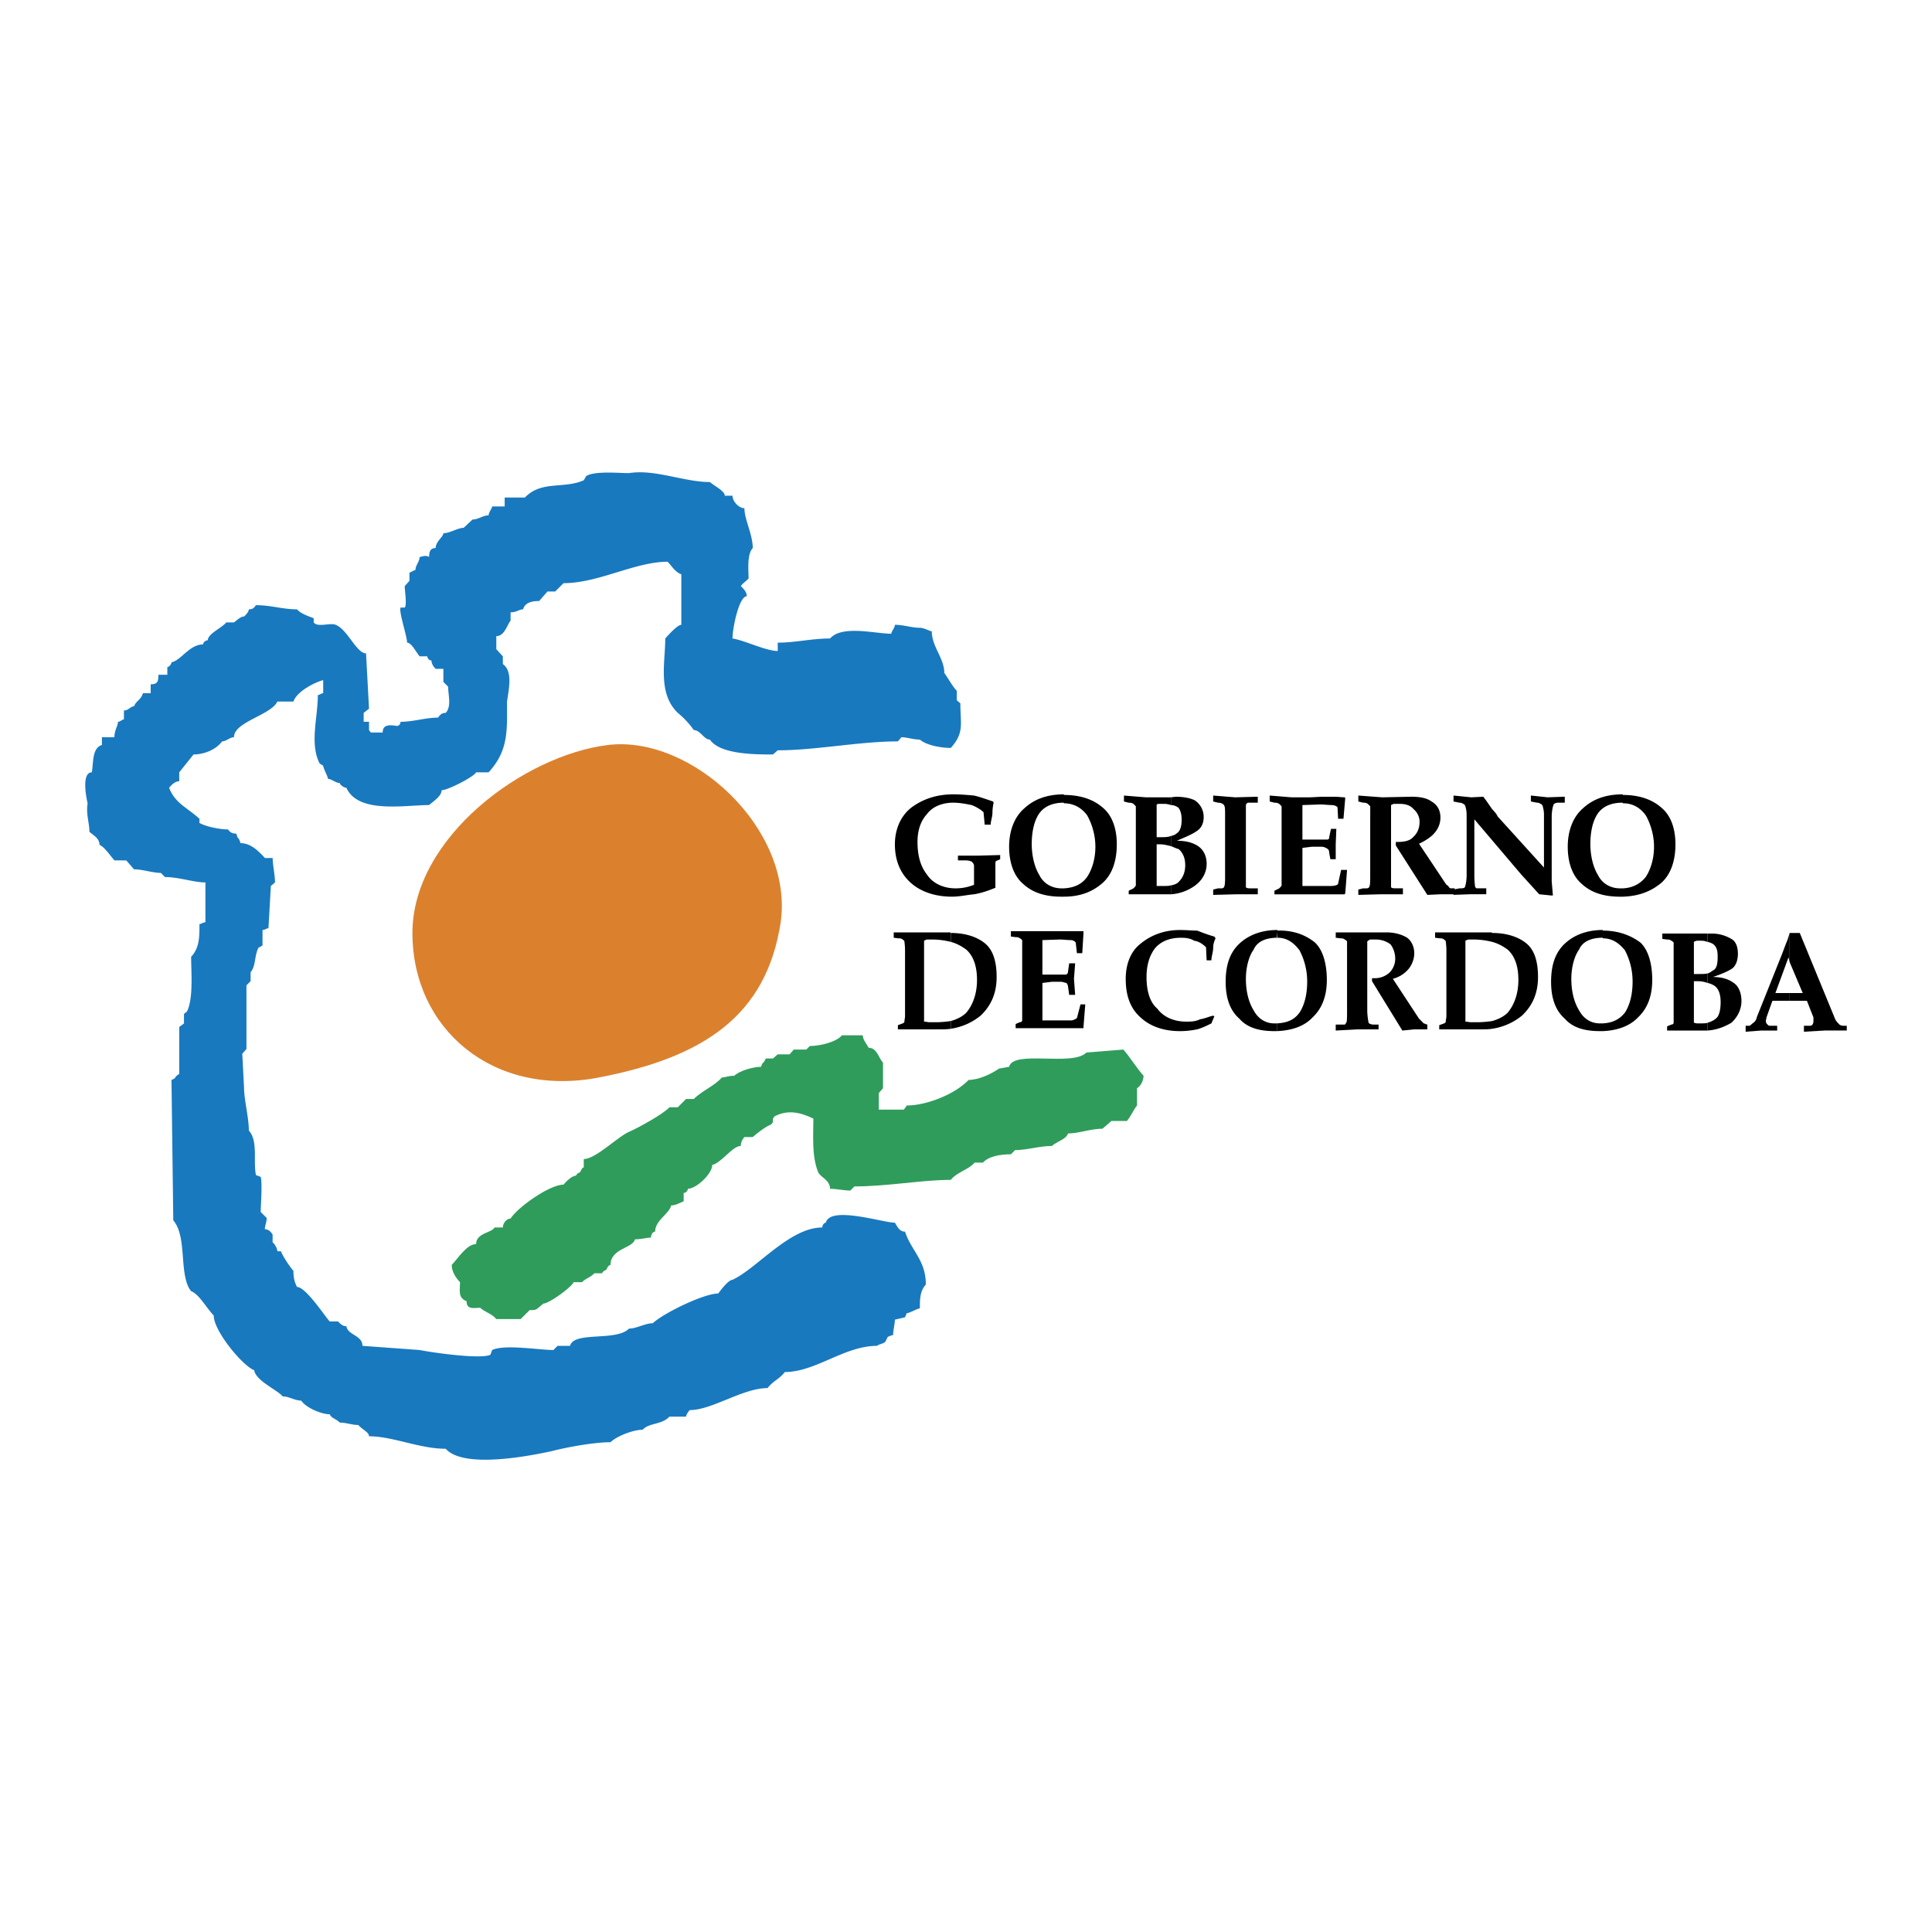 <svg xmlns="http://www.w3.org/2000/svg" width="2500" height="2500" viewBox="0 0 192.756 192.756"><g fill-rule="evenodd" clip-rule="evenodd"><path fill="#fff" d="M0 0h192.756v192.756H0V0z"/><path d="M99.314 88.571c-.711.296-1.424.535-2.135.653-.713.059-1.424.237-2.196.237-1.662 0-3.086-.476-4.096-1.365-1.068-.95-1.603-2.255-1.603-3.858 0-1.603.653-2.908 1.662-3.68 1.128-.831 2.493-1.306 4.155-1.306.712 0 1.423.06 2.077.119.533.119 1.186.356 1.898.594l.059.119a4.726 4.726 0 0 0-.119 1.009c0 .415-.178.831-.178 1.188h-.594l-.117-1.247c-.238-.238-.713-.535-1.188-.713-.593-.119-1.186-.237-1.838-.237-1.127 0-2.078.415-2.611 1.128-.653.712-.95 1.662-.95 2.789 0 1.365.296 2.433.95 3.265.593.891 1.662 1.365 2.849 1.365.653 0 1.244-.119 1.839-.356v-1.9c0-.178-.119-.296-.239-.415a1.49 1.49 0 0 0-.593-.119h-.771v-.475h2.135l2.078-.059v.416a3.491 3.491 0 0 1-.416.178c-.061.059-.061.237-.061.416v2.254h.003zM106.141 88.631v.831c1.604 0 2.85-.476 3.859-1.365.949-.831 1.424-2.196 1.424-3.858 0-1.603-.475-2.908-1.424-3.68-.891-.771-2.137-1.246-3.859-1.246v.831c1.01 0 1.781.475 2.314 1.187.477.831.832 1.958.832 3.146 0 1.246-.355 2.314-.832 3.026-.475.653-1.185 1.068-2.314 1.128zM106.141 80.144v-.891c-1.662 0-2.967.475-3.977 1.424-.949.831-1.484 2.196-1.484 3.799 0 1.602.475 2.908 1.365 3.68.951.891 2.197 1.306 3.859 1.306h.236v-.831h-.236c-.951 0-1.781-.475-2.197-1.306-.475-.771-.771-1.899-.771-3.146v.059c0-1.247.238-2.315.713-3.027.475-.713 1.305-1.128 2.492-1.128v.061zM116.824 88.334v.891a4.636 4.636 0 0 0 2.434-.891c.713-.534 1.129-1.306 1.129-2.137 0-.771-.297-1.365-.771-1.721-.477-.356-1.188-.595-2.197-.595.832-.355 1.543-.652 1.959-.949.475-.297.713-.771.713-1.425 0-.712-.357-1.306-.891-1.661-.475-.238-1.188-.356-1.9-.356l-.475.06v.771c.297 0 .535.119.713.238.238.237.355.712.355 1.188 0 .653-.117 1.187-.533 1.424-.119.119-.297.178-.535.237v1.009c.297.119.535.237.771.297.416.355.654.89.654 1.603 0 .712-.238 1.246-.594 1.603-.177.236-.474.355-.832.414z"/><path d="M116.824 80.321v-.771h-2.492l-2.195-.178v.594l.475.119c.117 0 .297 0 .475.118l.236.238v7.893c0 .06-.178.237-.236.297l-.475.237v.357h4.213v-.891c-.178.06-.475.06-.711.06h-.713v-4.155h.355c.416 0 .771.119 1.068.178v-1.009c-.297.119-.652.119-1.068.119h-.356v-3.265s.119-.059.238-.059h.533c.239-.001.475.058.653.118zM124.303 87.325v1.187c.061.119.297.119.594.119h.594v.594h-2.256l-2.195.059v-.534l.475-.119h.355c.119 0 .238-.06.238-.119.119-.119.119-.593.119-1.187v-6.054c0-.475 0-.831-.119-.95-.059-.119-.297-.237-.594-.237l-.475-.119v-.594l2.195.178 2.256-.06v.594h-.949c-.119 0-.238.177-.238.237v7.005zM129.943 83.764h2.434c.178 0 .236-.059.236-.237l.178-.832h.535l-.061 1.544v1.484h-.533l-.119-.653c0-.178-.059-.355-.236-.415-.061-.06-.297-.178-.535-.178h-.949l-.949.118v3.799h2.848c.416 0 .713-.119.713-.237l.297-1.365h.594l-.178 2.315-.061.119h-7.004v-.357l.475-.237c.061-.06.238-.237.238-.297v-7.063-.831l-.238-.238c-.178-.118-.355-.118-.475-.118l-.475-.119v-.594l2.197.178h1.66c.477 0 1.068-.06 1.545-.06h1.008c.416 0 .832.06 1.068.06l.061.059-.18 2.078h-.533l-.059-1.128c0-.06-.238-.238-.594-.238-.297 0-.771-.06-1.129-.06l-1.779.06v3.443zM136.709 81.508v-.237-.831l-.238-.238c-.178-.118-.355-.118-.475-.118l-.475-.119v-.594l2.375.178 2.908-.06c.83 0 1.543.119 2.018.475.535.296.891.831.891 1.602a2.3 2.3 0 0 1-.652 1.603c-.297.356-.951.771-1.484 1.009l2.611 3.917s.059.06.119.178a.709.709 0 0 1 .178.119c.059.119.178.237.238.237h.414v.594h-1.424l-1.307.059-3.145-4.926V84h.236c.594 0 1.188-.119 1.484-.475.416-.356.652-.891.652-1.543 0-.476-.236-.95-.594-1.247-.355-.416-.83-.535-1.424-.535h-.533c-.061 0-.297.119-.297.119V88.51c.059.119.297.119.592.119h.594v.594h-2.254l-2.197.059v-.532l.475-.119h.357c.117 0 .236-.06.236-.119.119-.119.119-.593.119-1.187v-5.817h.002z"/><path d="M146.324 81.508v-.237c0-.475-.119-.772-.119-.831-.059-.119-.117-.238-.236-.238-.119-.118-.297-.118-.357-.118l-.594-.119v-.594l1.781.178 1.188-.06c.416.534.713 1.009.891 1.247.236.237.475.534.533.711l4.631 5.105v-5.283c0-.475-.119-.772-.119-.831-.059-.119-.119-.238-.238-.238-.117-.118-.297-.118-.355-.118l-.594-.119v-.594l1.662.178 1.721-.06v.594h-.652c-.238 0-.475.118-.475.237-.059.119-.178.594-.178 1.187v6.411l.119 1.424h-.18l-1.186-.119-1.781-1.959-4.689-5.52v5.579c0 .594.061 1.009.061 1.068 0 .119.117.237.178.237H148.285v.594h-1.604l-1.662.059v-.529l.594-.119c.238 0 .477 0 .535-.119s.178-.593.178-1.187v-5.817h-.002zM161.936 88.631v.831c1.602-.06 2.789-.535 3.797-1.365.951-.831 1.426-2.196 1.426-3.858 0-1.603-.475-2.908-1.426-3.68-.889-.771-2.137-1.246-3.797-1.246v.831c1.008 0 1.721.475 2.254 1.187.475.831.832 1.958.832 3.146 0 1.246-.357 2.314-.832 3.026-.475.594-1.186 1.068-2.254 1.128zM161.936 80.144v-.831l-.061-.06c-1.662 0-2.967.475-3.977 1.424-.949.831-1.484 2.196-1.484 3.799 0 1.602.475 2.908 1.365 3.68.949.891 2.197 1.306 3.859 1.306h.297v-.831h-.297c-.951 0-1.781-.475-2.197-1.306-.475-.771-.771-1.899-.771-3.146v.059c0-1.247.238-2.315.713-3.027.475-.713 1.305-1.128 2.492-1.128l.061.061zM94.865 101.867v.771a6.105 6.105 0 0 0 2.967-1.306c1.068-1.009 1.602-2.256 1.602-3.858 0-1.543-.355-2.67-1.127-3.324-.771-.653-1.958-1.068-3.441-1.068v.89c.652.178 1.128.475 1.542.772.654.593 1.068 1.542 1.068 3.027 0 1.365-.414 2.493-1.068 3.265-.356.357-.891.653-1.543.831z"/><path d="M94.865 93.973v-.89l-.059-.059H89.167v.534l.475.06c.119 0 .297 0 .416.118 0 0 .178.119.178.178 0 .119.059.416.059.891v6.529c0 .297-.059.356-.059.594 0 .06-.119.178-.178.178l-.476.178v.416h4.156c.356 0 .772 0 1.128-.06v-.771c-.416.06-.95.119-1.484.119h-.594c-.296 0-.356-.06-.594-.06v-8.073s.238-.119.298-.119h.593a7.546 7.546 0 0 1 1.78.237zM104.004 97.237h2.314c.061 0 .238-.06.238-.297l.119-.831h.594l-.119 1.544.119 1.603h-.594l-.119-.831c0-.06-.059-.297-.178-.356-.061 0-.357-.118-.535-.118h-.891l-.949.118v3.739h2.85c.297 0 .594-.237.594-.237l.355-1.365h.475l-.178 2.256v.118h-6.767v-.415l.414-.178c.18 0 .238-.119.238-.179V94.686v-.891c-.059-.06-.178-.178-.238-.178-.117-.119-.297-.119-.414-.119l-.475-.059v-.535h7.24v.238l-.119 1.958h-.533l-.119-1.068s-.178-.237-.475-.237c-.355 0-.771-.06-1.129-.06l-1.721.06v3.442h.003zM120.861 102.104c-.357.178-.949.475-1.426.594a8.508 8.508 0 0 1-1.721.178c-1.602 0-2.967-.475-3.918-1.365-1.008-.89-1.482-2.137-1.482-3.857 0-1.425.475-2.73 1.482-3.502 1.068-.89 2.434-1.365 3.918-1.365.652 0 1.246.06 1.721.06.477.178 1.068.416 1.723.594l.119.178c-.119.237-.238.593-.238.89 0 .534-.178.89-.178 1.306h-.475l-.061-1.306c-.297-.297-.711-.594-1.188-.653-.355-.237-.83-.296-1.305-.296-1.127 0-2.018.356-2.611 1.068-.535.712-.832 1.661-.832 2.849 0 1.306.297 2.493 1.068 3.146.654.89 1.723 1.306 2.908 1.306.416 0 .891 0 1.365-.237.477-.06.951-.297 1.307-.356l.119.06-.295.708zM127.391 102.104v.771c1.484-.06 2.73-.475 3.561-1.365.951-.89 1.426-2.137 1.426-3.739 0-1.543-.357-2.967-1.188-3.739-.951-.771-2.197-1.247-3.799-1.187l.059.712c.949 0 1.604.475 2.197 1.247a6.66 6.66 0 0 1 .771 3.146c0 1.306-.297 2.374-.771 3.086-.477.653-1.129 1.009-2.256 1.068z"/><path d="M127.449 93.558l-.059.06.059-.832c-1.543 0-2.85.475-3.799 1.365-.949.891-1.365 2.136-1.365 3.799 0 1.603.416 2.849 1.365 3.68.771.891 1.959 1.246 3.502 1.246h.238v-.771h-.238c-.83 0-1.602-.415-2.076-1.306-.477-.771-.773-1.84-.773-3.146 0-1.128.297-2.256.773-2.909.356-.83 1.246-1.186 2.373-1.186zM134.395 95.042v-.237-.891c-.061-.06-.178-.178-.238-.178-.119-.118-.297-.118-.416-.118l-.475-.06v-.534h5.045c.891 0 1.604.237 2.078.534.416.296.713.89.713 1.543 0 .594-.238 1.187-.594 1.603a3.012 3.012 0 0 1-1.543.95l2.611 3.977.059.06.238.237.178.178c.059 0 .297.119.355.119v.475h-1.305l-1.188.118-3.027-4.926v-.297h.297c.594 0 1.068-.237 1.424-.534.357-.356.594-.831.594-1.425 0-.593-.236-1.127-.475-1.424a2.416 2.416 0 0 0-1.424-.475h-.535c-.178 0-.236.119-.355.178v6.885c0 .594.119 1.128.119 1.188 0 .118.236.237.533.237h.475v.475h-2.076l-2.197.118v-.593h.891c.061 0 .178-.237.178-.237.061-.06.061-.594.061-1.188v-5.758h-.001zM148.877 101.867v.771a6.11 6.11 0 0 0 2.967-1.306c1.068-1.009 1.604-2.256 1.604-3.858 0-1.543-.357-2.67-1.127-3.324-.773-.653-1.959-1.068-3.443-1.068v.89c.652.178 1.127.475 1.543.772.654.593 1.068 1.542 1.068 3.027 0 1.365-.414 2.493-1.068 3.265-.357.357-.892.653-1.544.831zM148.877 93.973v-.89l-.061-.059H143.177v.534l.477.06c.117 0 .295 0 .414.118 0 0 .178.119.178.178 0 .119.061.416.061.891v6.529c0 .297-.061.356-.061.594 0 .06-.117.178-.178.178l-.475.178v.416h4.154c.357 0 .771 0 1.129-.06v-.771c-.416.06-.949.119-1.484.119h-.594c-.297 0-.355-.06-.594-.06v-8.073s.238-.119.297-.119h.594a7.557 7.557 0 0 1 1.782.237zM159.916 102.104v.771c1.484-.06 2.73-.534 3.502-1.365.951-.89 1.426-2.137 1.426-3.739 0-1.543-.357-2.967-1.188-3.739-.949-.712-2.197-1.187-3.74-1.187v.772c.949 0 1.604.475 2.197 1.187a6.66 6.66 0 0 1 .771 3.146c0 1.306-.297 2.374-.771 3.086-.474.594-1.129 1.009-2.197 1.068zM159.916 93.617V92.785c-1.543 0-2.848.475-3.799 1.365-.949.891-1.365 2.136-1.365 3.799 0 1.603.416 2.849 1.365 3.68.771.891 1.959 1.246 3.502 1.246h.297v-.771h-.297c-.83 0-1.602-.415-2.076-1.306-.475-.771-.771-1.84-.771-3.146 0-1.128.297-2.256.771-2.909.355-.831 1.246-1.187 2.373-1.187v.061zM170.363 102.045v.771c.891-.059 1.662-.355 2.373-.771.654-.594 1.01-1.365 1.01-2.196 0-.771-.297-1.483-.771-1.78-.475-.356-1.127-.594-2.078-.594.891-.297 1.543-.593 1.9-.831.416-.296.594-.89.594-1.483 0-.831-.297-1.306-.654-1.484a3.756 3.756 0 0 0-1.898-.534h-.475v.831c.297.06.533.178.652.297.297.297.355.653.355 1.188 0 .594-.059 1.187-.475 1.365-.178.118-.297.237-.533.297v.949c.297.06.533.178.711.297.416.297.594.891.594 1.603s-.117 1.246-.355 1.543c-.297.295-.594.414-.95.532z"/><path d="M170.363 93.973v-.831h-4.511v.534l.475.059c.119 0 .297 0 .416.119.059 0 .178.119.238.178v8.013c0 .06-.061.179-.238.179l-.416.178v.415h4.038v-.771c-.178.06-.475.06-.713.06h-.297c-.178 0-.236-.06-.355-.06v-4.154h.355c.357 0 .713.06 1.01.178v-.949c-.238.059-.594.059-1.01.059H169v-3.205s.178-.119.297-.119h.475c.234-.002.414.058.591.117zM178.555 99.077v.771h1.721l.652 1.662v.416c0 .178-.119.415-.297.415h-.652v.594l2.078-.119h2.195v-.475h-.355c-.238 0-.416-.118-.475-.237-.119-.06-.238-.297-.297-.356l-3.562-8.666h-1.008v2.909l1.305 3.086h-1.305z"/><path d="M178.555 95.991v-2.909l-.18.594-.236.593-.357.95-2.492 6.232c-.059.297-.178.476-.355.594-.119.06-.297.297-.416.297h-.355v.594l1.543-.119h1.602v-.475h-.771c-.117 0-.178-.118-.297-.237 0 0-.059-.06-.059-.297 0-.06.059-.178.059-.297l.594-1.662h1.723v-.771h-1.426l1.307-3.561.116.474z"/><path d="M60.677 74.327c8.309-1.009 18.519 8.368 17.213 17.688-1.424 9.319-7.657 13.473-18.163 15.492-10.565 2.018-18.578-4.867-18.578-14.423s11.159-17.749 19.528-18.757z" fill="#db812e"/><path d="M91.779 62.634c-.831 0-1.603-.297-2.493-.297 0 .297-.357.652-.357.89-1.602 0-4.925-.89-6.113.475-1.839 0-3.442.415-5.222.415v.832c-1.188 0-3.324-1.068-4.511-1.246 0-1.068.653-4.214 1.424-4.214 0-.475-.415-.831-.593-1.009.178-.297.593-.534.771-.771 0-.831-.178-2.374.416-3.027 0-1.365-.831-2.85-.831-3.977-.534 0-1.187-.653-1.187-1.246h-.771c0-.475-1.009-.95-1.484-1.366-2.612 0-5.461-1.305-8.072-.89-1.009 0-3.443-.237-4.273.297l-.238.416c-2.018.89-4.214 0-5.876 1.721h-2.018v.891h-1.247c0 .178-.356.593-.356.89-.594 0-1.009.415-1.603.415l-.891.832c-.593 0-1.365.534-2.018.534 0 .356-.772.831-.772 1.483-.415 0-.652.178-.652.89-.356-.237-.771 0-.95 0 0 .475-.416.832-.416 1.306-.178 0-.416.237-.594.237v.831l-.476.534c0 .416.238 1.899 0 2.137h-.415c-.178.475.653 2.849.653 3.501.416 0 .831.832 1.247 1.365h.772c0 .179.178.416.415.416 0 .356.237.653.415.831h.772v1.306l.475.475c0 .831.356 1.958-.237 2.612-.416 0-.594.237-.771.474-1.247 0-2.434.416-3.74.416 0 .237-.178.416-.356.416-1.009-.178-1.425 0-1.425.653h-1.188l-.177-.238v-.83h-.534v-.89l.534-.416-.297-5.521c-.949 0-1.84-2.374-3.027-2.849-.593-.237-1.78.297-2.196-.237v-.417c-.416-.177-1.247-.415-1.662-.889-1.424 0-2.611-.416-4.096-.416-.178.237-.297.416-.712.416 0 .296-.475.712-.475.712-.356 0-.771.416-1.009.594h-.771c-.417.534-1.84 1.127-1.84 1.78-.237 0-.475.237-.475.416-1.365 0-2.196 1.602-3.146 1.78 0 .178-.237.475-.416.475v.772h-.89c0 .712-.119.95-.772.95v.89h-.771c-.237.713-.653.713-.89 1.306-.356 0-.534.416-1.009.416v.891c-.178 0-.356.237-.594.237 0 .416-.356.83-.356 1.543h-1.246v.772c-1.009.296-.832 1.84-1.009 2.73-1.009 0-.594 2.374-.415 3.087-.179 1.068.178 1.958.178 2.849.415.356 1.009.653 1.009 1.306.475.179 1.068 1.068 1.484 1.543H12.6l.772.89c.89 0 1.84.356 2.671.356l.416.415c1.425 0 2.849.535 4.036.535v3.977c-.237 0-.416.178-.594.178 0 1.306 0 2.374-.831 3.265 0 1.543.237 4.154-.416 5.46l-.297.238v.949l-.475.356v4.688c-.594.356-.178.356-.772.594l.178 14.008c1.365 1.603.594 5.045 1.603 6.826l.178.237c.831.356 1.424 1.543 2.255 2.434 0 1.543 2.849 4.985 4.036 5.46.178 1.068 2.314 1.959 2.849 2.612.653 0 1.187.415 1.84.415.475.713 2.018 1.365 2.849 1.365.178.416.593.416 1.009.831.653 0 1.187.237 1.839.237.417.475 1.069.713 1.069 1.128 2.375 0 5.045 1.246 7.657 1.246 1.78 2.019 8.369.713 10.565.238 1.603-.416 4.273-.891 5.876-.891.593-.594 2.255-1.247 3.205-1.247.652-.712 1.899-.475 2.671-1.306h1.662c0-.237.356-.652.356-.652 2.255 0 5.283-2.196 7.775-2.196.534-.713 1.187-.891 1.721-1.603 3.086 0 5.936-2.612 9.2-2.612.178-.178.593-.178.831-.415l.238-.475s.355-.179.534-.179c0-.415.178-1.187.178-1.543l1.009-.237.178-.415c.296 0 1.068-.475 1.306-.475 0-.891 0-1.722.594-2.375 0-2.434-1.425-3.324-2.078-5.282-.534 0-.713-.415-1.009-.891-1.187 0-6.47-1.722-6.885 0-.178 0-.357.237-.357.476-3.263 0-6.528 4.095-8.961 5.223-.416 0-1.247 1.128-1.424 1.365-1.425 0-5.462 1.959-6.529 2.968-.771 0-1.603.534-2.374.534-1.247 1.306-5.52.237-5.876 1.721h-1.247l-.415.416c-1.425 0-4.867-.594-6.114 0l-.178.475c-1.009.475-5.876-.237-7.063-.475l-5.698-.416c0-1.068-1.484-1.068-1.603-1.958-.416 0-.653-.297-.831-.476h-.831c-.416-.415-2.375-3.441-3.265-3.441-.237-.476-.356-.891-.356-1.604-.416-.475-1.068-1.483-1.247-1.959h-.356c0-.236-.237-.712-.475-.89v-.771c-.178-.297-.417-.534-.771-.534 0-.416.178-.653.178-1.128l-.593-.594c0-.653.178-2.849 0-3.502l-.475-.178c-.297-1.365.238-3.384-.712-4.452 0-1.306-.475-3.086-.475-4.214l-.178-3.442.416-.475v-6.352l.415-.415V97c.534-.652.356-1.543.772-2.434l.415-.237v-1.543c.238 0 .416-.178.593-.178l.239-4.214.415-.356c0-.712-.237-1.781-.237-2.434h-.771c-.653-.712-1.425-1.484-2.434-1.484-.237-.771-.237-.238-.416-.95-.475 0-.653-.178-.831-.416-.831 0-2.255-.296-2.849-.652v-.416c-1.246-1.128-2.434-1.543-3.027-3.086.237-.297.593-.653 1.009-.653v-.891l1.424-1.781c.95 0 2.196-.415 2.848-1.305.417 0 .772-.416 1.188-.416 0-1.543 3.68-2.196 4.333-3.561h1.603c.356-1.068 2.255-1.959 2.967-2.137v1.306c-.178 0-.356.179-.534.179 0 2.255-.832 4.867.178 6.826l.356.237c0 .238.475 1.068.475 1.305.356 0 .771.416 1.187.416 0 .178.416.475.653.475 1.186 2.612 5.815 1.721 8.25 1.721.475-.415 1.247-.89 1.247-1.483.653 0 3.264-1.365 3.442-1.781h1.247c2.018-2.196 1.84-4.215 1.84-7.063.178-1.247.594-3.027-.416-3.739v-.772l-.653-.711v-1.306c.831 0 1.068-1.127 1.424-1.543v-.833c.653 0 .832-.296 1.247-.296.178-.653.831-.831 1.603-.831l.831-.95h.771l.831-.831c3.502 0 7.123-2.137 10.387-2.137.355.356.772 1.068 1.365 1.247v5.045c-.355 0-1.187.89-1.602 1.365 0 2.374-.772 5.46 1.247 7.419a8.787 8.787 0 0 1 1.603 1.72c.653 0 1.009.95 1.603.95 1.009 1.483 4.511 1.483 6.292 1.483l.475-.415c3.798 0 8.131-.89 11.988-.89l.357-.416c.534 0 1.187.237 1.84.237.594.535 2.018.831 3.086.831 1.365-1.543.95-2.374.95-4.452l-.356-.296v-.95c-.415-.416-.89-1.306-1.246-1.781 0-1.484-1.247-2.611-1.247-4.155-.178.002-.773-.353-1.187-.353z" fill="#1879bf"/><path d="M46.55 129.823c-.89-.355-.653-1.068-.653-1.899-.416-.415-.831-1.068-.831-1.722.593-.593 1.483-2.077 2.433-2.077 0-1.128 1.603-1.128 1.84-1.661h.831c0-.476.416-.891.771-.891.653-1.068 3.858-3.383 5.283-3.383.238-.297.831-.891 1.247-.891 0-.179.416-.356.416-.356s.178-.475.356-.475v-.831c1.247 0 3.502-2.374 4.689-2.79 1.009-.475 3.264-1.722 3.858-2.374h.831l.831-.831h.771c.831-.831 2.077-1.306 2.79-2.137.297 0 .653-.178 1.247-.178.475-.476 1.84-.891 2.671-.891.178-.594.178-.178.475-.831h.712l.475-.415h1.187l.415-.476h1.247l.356-.355c1.068 0 2.671-.416 3.205-1.068h2.077c0 .415.356.831.594 1.246.831 0 1.009 1.068 1.424 1.483v2.553l-.416.475v1.662h2.493l.297-.415c1.899 0 4.748-1.068 6.171-2.553 1.008 0 2.256-.594 3.028-1.128l1.008-.178c.416-1.722 6.293 0 7.717-1.425l3.68-.297c.594.653 1.365 1.899 2.018 2.612 0 .415-.236 1.009-.652 1.246v1.722c-.355.415-.594 1.068-1.01 1.543h-1.543l-.889.773c-1.188 0-2.375.475-3.443.475-.178.594-1.188.831-1.604 1.247-1.246 0-2.492.415-3.68.415l-.414.416c-1.01 0-2.197.178-2.791.83h-.83c-.594.713-1.78.95-2.373 1.722-2.909 0-6.292.653-9.616.653l-.416.415c-.593 0-1.365-.178-2.019-.178 0-.891-.949-1.128-1.187-1.662-.653-1.603-.475-3.68-.475-5.342-1.365-.653-2.552-.891-3.858-.237l-.178.237v.355l-.178.237c-.534.179-1.424.891-1.84 1.247h-.831c-.178.237-.356.475-.356.891-.831 0-1.899 1.661-2.849 1.899 0 .89-1.603 2.374-2.434 2.374 0 .178-.178.415-.416.415v.831c-.415.179-.83.415-1.247.415-.177.832-1.602 1.484-1.602 2.612-.237 0-.415.297-.415.594-.356 0-1.009.178-1.603.178-.178.891-2.433.891-2.433 2.552-.238 0-.416.476-.416.476s-.416.178-.416.356h-.771c-.475.475-.831.475-1.247.89h-.831c-.178.476-2.434 2.137-3.027 2.137-.772.653-.653.653-1.365.653l-.891.891h-2.434c-.416-.535-1.187-.713-1.603-1.129-.589.001-1.361.239-1.361-.652z" fill="#2f9c5c"/></g></svg>